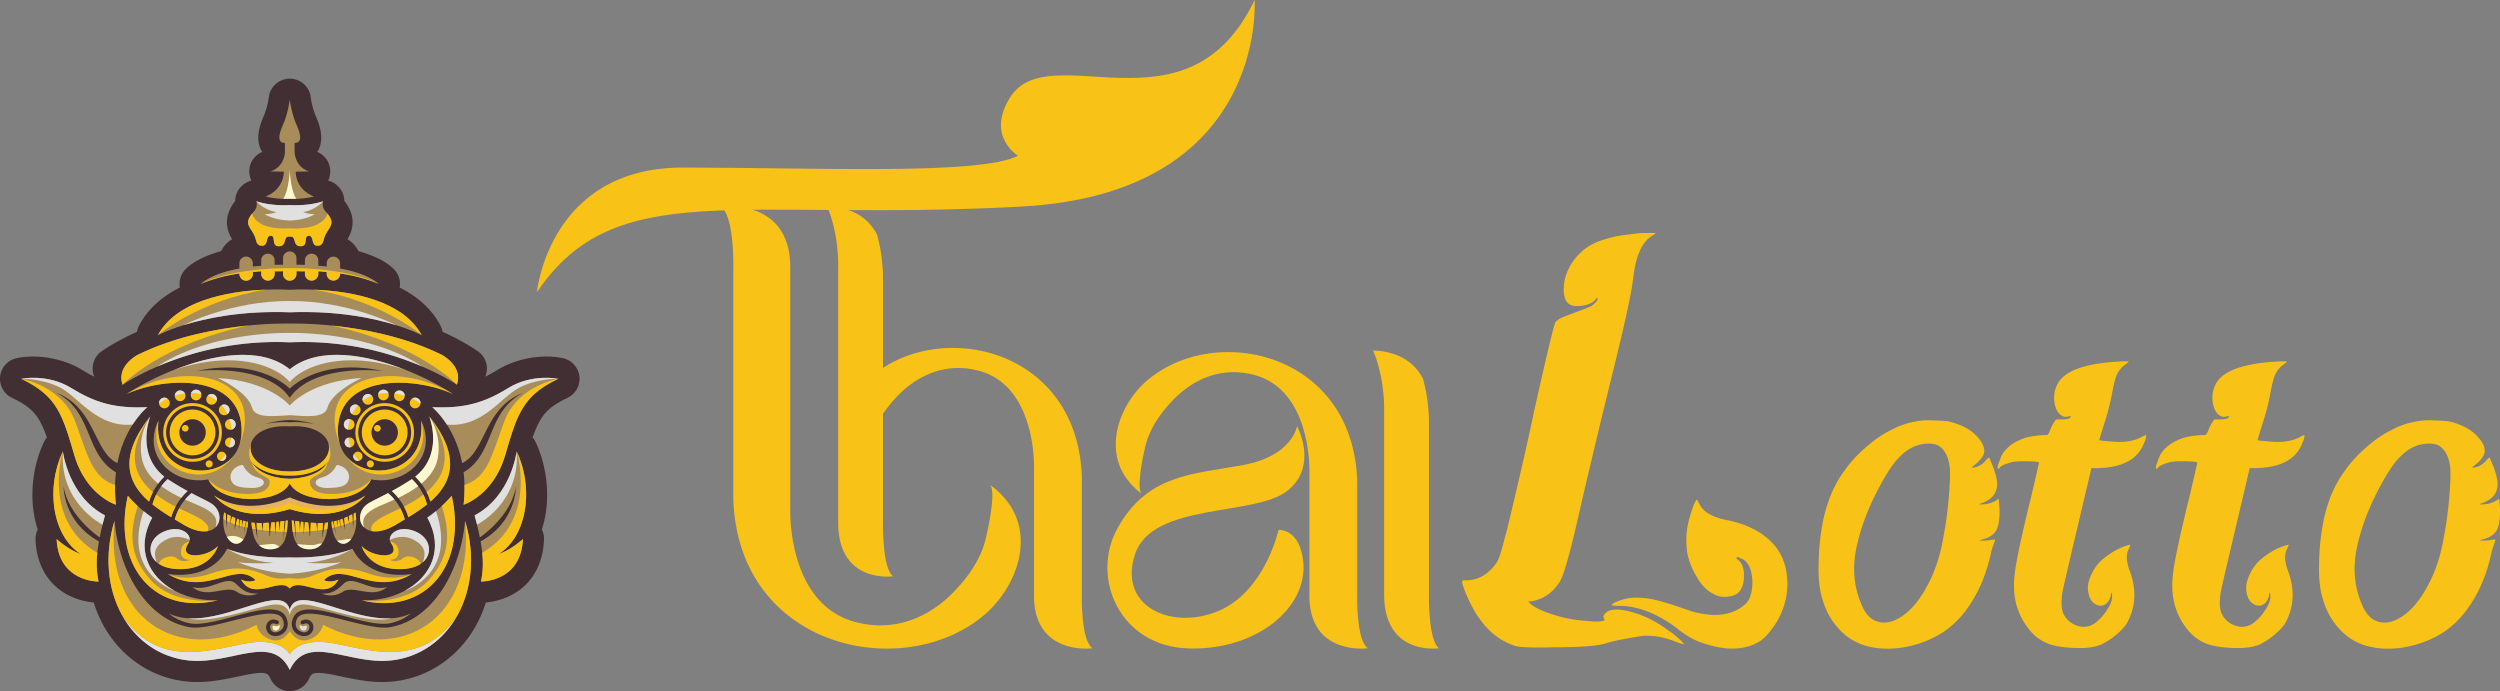 <svg id="Layer_1" data-name="Layer 1" xmlns="http://www.w3.org/2000/svg" viewBox="0 0 2011.108 555.938"><rect x="0" y="0" width="2011.108" height="555.938" fill="#808080" stroke="none"/><defs><style>.cls-1,.cls-5{fill:#f9c217;}.cls-2{fill:#412f33;}.cls-10,.cls-2,.cls-3,.cls-4,.cls-5,.cls-6,.cls-7,.cls-8,.cls-9{fill-rule:evenodd;}.cls-3{fill:#a88d5b;}.cls-4{fill:#a78d5b;}.cls-6{fill:#e3b264;}.cls-7{fill:#e3e3e3;}.cls-8{fill:#dfe0df;}.cls-9{fill:#fff8d1;}.cls-10{fill:#f9c218;}</style></defs><path class="cls-1" d="M1009.257,0s10.842,155.266-187.159,166.137C593.701,178.675,495.363,141.059,431.92,235.099c0,0,9.516-100.309,117.371-100.309s237.914,6.269,269.635-9.404c0,0-26.023-15.906-6.345-47.02C844.304,28.212,955.329,112.848,1009.257,0Z"/><path class="cls-1" d="M579.67,166.099s56.049-7.341,56.049,48.894V409.882s-2.597,75.762,52.231,90.445c31.416,8.411,59.612-3.241,80.574-25.519,9.906-10.527,18.439-22.456,22.937-36.086,2.171-6.58,10.845-44.678,4.616-48.955A62.471,62.471,0,0,1,807.53,400.044c26.42,29.66,10.538,71.946-15.272,94.264-64.601,55.499-198.539,28.043-202.356-93.089V216.315S591.123,173.441,579.67,166.099Z"/><path class="cls-1" d="M1091.83,478.13V387.348c-3.208-104.604-115.737-128.315-170.013-80.388-21.684,19.273-35.029,55.79-12.831,81.402a53.04,53.04,0,0,0,9.623,8.876c-5.233-3.693,2.055-36.593,3.878-42.276,3.779-11.77,10.949-22.071,19.271-31.163,17.612-19.238,41.3-29.299,67.695-22.037,46.064,12.68,43.883,78.105,43.883,78.105v99.406c0,48.562,47.089,42.222,47.089,42.222C1090.803,515.155,1091.83,478.13,1091.83,478.13Z"/><path class="cls-1" d="M1035.751,394.759c25.161-20.039,7.622-52.033,7.622-52.033s-3.22,23.976-43.547,31.414-77.2,7.32-101.179,51.419c-21.272,39.119,1.875,94.419,57.564,96.076,55.009,1.637,95.95-33.063,92.182-69.765-2.774-27.022-19.865-25.59-19.865-25.59s-10.878,49.626-48.612,65.322-80.834-3.889-66.804-45.834S1009.508,415.661,1035.751,394.759Z"/><path class="cls-1" d="M870.309,478.13V383.991c-3.022-98.523-103.015-125.274-159.981-88.008v-74.145a137.62,137.62,0,0,0-4.726-32.894v-.119c-5.715-11.044-17.148-21.97-40.231-22.801,9.673,22.563,8.903,48.095,8.903,48.095V420.223c0,49.877,44.188,43.346,44.188,43.346-9.013-6.531-8.134-44.532-8.134-44.532V332.902a110.189,110.189,0,0,1,9.91-12.459c17.612-19.238,41.3-29.3,67.696-22.037,46.063,12.68,43.883,78.104,43.883,78.104V479.273c0,48.562,47.09,42.222,47.09,42.222C869.282,515.155,870.309,478.13,870.309,478.13Z"/><path class="cls-1" d="M1149.507,476.952V337.768a137.59,137.59,0,0,0-4.726-32.894v-.12c-5.716-11.043-17.148-21.969-40.23-22.8,9.672,22.562,8.903,48.094,8.903,48.094V478.14c0,49.877,44.189,43.345,44.189,43.345C1148.628,514.954,1149.507,476.952,1149.507,476.952Z"/><path class="cls-1" d="M1310.8,188.652a68.239,68.239,0,0,1,13.584-1.212h7.677l-2.362,1.818q-12.998,7.271-15.945,35.145-2.367,18.789-16.536,75.743-15.946,64.845-27.758,116.34-10.049,44.238-14.765,51.505-8.278,13.336-23.033,15.755h-2.362l1.772,1.817q5.316,4.857,19.194,9.09a107.729,107.729,0,0,0,26.281,4.848q11.807,1.22,14.174-.606a4.911,4.911,0,0,0-.591-1.817q-1.19-2.416,3.544-5.454,6.492-3.025,20.671,1.212a87.327,87.327,0,0,1,27.167,13.937,53.513,53.513,0,0,1,6.201,4.545q3.239,2.726,5.314,4.848c1.375,1.42,1.864,2.121,1.477,2.121a45.723,45.723,0,0,1-5.905-1.818q-14.77-6.05-27.758-4.848-20.084,3.039-29.529,6.059-10.049,3.04-41.932,3.03-26.577.61-30.711-1.212-23.032-7.271-36.616-35.751-5.911-12.725-5.905-16.36c0-.398,1.181-.607,3.543-.607q11.807,0,20.671-9.694a25.069,25.069,0,0,0,5.905-9.393q1.772-5.14,6.497-23.328,15.35-64.22,21.261-93.315,15.352-68.467,17.127-71.501,1.176-2.414,7.087-4.848,19.49-7.271,21.852-8.483,5.314-3.636,5.314-6.665l-1.181.606q-4.734,6.064-15.946,6.06a11.367,11.367,0,0,1-5.315-1.212q-4.733-2.415-5.019-11.513a36.329,36.329,0,0,1,4.43-18.178,44.325,44.325,0,0,1,25.395-21.814A93.328,93.328,0,0,1,1310.8,188.652Zm51.972,216.927c1.182-2.424,1.864-3.636,2.067-3.636.193,0,.886,1.013,2.067,3.029q4.125,9.7,21.852,13.331,18.895,3.636,31.302,13.33,18.894,14.543,17.718,41.204a60.239,60.239,0,0,1-12.993,33.933q-5.316,7.271-11.222,10.302-17.136,9.088-42.522.605-10.63-3.025-21.852-12.119-22.45-16.956-44.294-18.178c-5.518,0-8.268-.199-8.268-.607q0-1.818,9.154-4.544,9.149-2.728,22.737-.303,9.439,1.818,31.892,9.694a78.511,78.511,0,0,0,16.536,3.03q15.352.611,25.395-7.271,5.316-3.636,6.792-12.119a38.324,38.324,0,0,0-.886-16.966q-2.367-6.661-6.497-8.483c-3.155-1.609-4.725-2.017-4.725-1.212-.397.407,0,1.013,1.182,1.817a10.781,10.781,0,0,1,3.248,4.242,19.884,19.884,0,0,1,1.476,8.483q0,9.088-4.725,13.937-4.14,3.038-11.222,3.029a17.161,17.161,0,0,1-8.858-2.424q-7.087-3.636-12.698-12.725a63.516,63.516,0,0,1-7.973-19.39,67.622,67.622,0,0,1,0-21.814A105.683,105.683,0,0,1,1362.772,405.579Z"/><path class="cls-1" d="M1541.844,338.904a53.97,53.97,0,0,1,12.734-.753q8.322.259,12.733.753,14.694,3.522,22.529,11.558,5.878,6.03,6.367,11.558.482,5.536-7.836,12.061l-2.449,2.01h1.959a15.412,15.412,0,0,0,9.796-6.03q2.445-2.508,2.693-1.759.242.754,3.184,7.789,4.408,12.06,2.449,17.588-1.963,7.537-11.755,11.055l-2.449,1.005h2.939a21.917,21.917,0,0,0,10.774-3.015l2.449-1.508.489,7.035q.482,12.567-2.448,18.09-2.938,5.536-11.265,7.538l-2.939,1.005h3.429a38.977,38.977,0,0,0,6.122-.503c2.12-.329,3.26-.416,3.429-.251q.24.259-.98,3.518a63.311,63.311,0,0,0-2.204,7.286q-5.395,25.134-18.121,43.216a76.997,76.997,0,0,1-19.102,19.598,83.046,83.046,0,0,1-28.406,12.06q-20.089,4.523-37.223-1.005a46.039,46.039,0,0,1-19.591-13.065,56.815,56.815,0,0,1-12.734-22.613q-3.926-11.553-3.429-29.145a187.322,187.322,0,0,1,3.918-36.683q4.891-22.106,16.163-37.688a100.411,100.411,0,0,1,17.142-19.095q10.768-9.54,20.081-14.07A66.278,66.278,0,0,1,1541.844,338.904ZM1558.497,358a22.241,22.241,0,0,0-9.796-1.005q-11.754,1.013-21.55,11.557-7.346,7.538-17.632,27.638-11.754,23.12-16.162,44.724-5.395,25.627,5.388,48.24,4.408,8.55,10.774,10.553,6.36,2.519,14.203-.503,15.176-6.524,26.448-27.638,9.297-16.582,13.224-39.697a301.658,301.658,0,0,0,4.408-33.166q1.469-18.089.489-24.12Q1566.329,362.028,1558.497,358Z"/><path class="cls-1" d="M1699.549,291.166q13.707-1.001,12.734,0-.494.506-3.918,3.015a21.59,21.59,0,0,0-5.633,7.538q-1.721,4.028-3.673,14.572a174.276,174.276,0,0,1-5.878,23.115q-4.408,14.074-4.407,14.573,0,.507,7.836,1.005,16.163,2.014,26.447-3.518a15.224,15.224,0,0,1,3.429-1.507v1.005l-.489,2.513-1.47,3.518a27.27,27.27,0,0,1-6.856,10.05q-9.804,9.046-30.366,9.547h-4.897l-.49,2.011q-1.469,6.536-11.999,51.004-10.538,44.471-11.02,47.989a58.456,58.456,0,0,0-.49,8.04,20.689,20.689,0,0,0,1.47,8.04,18.627,18.627,0,0,0,11.509,9.799,15.368,15.368,0,0,0,13.959-2.262,39.042,39.042,0,0,0,9.306-10.05q4.408-6.524,4.408-11.055a7.28,7.28,0,0,0-.49-3.016c0-.329-.168-.329-.489,0v1.508q-.987,5.029-4.163,7.286a7.143,7.143,0,0,1-7.102.754,11.308,11.308,0,0,1-6.123-7.035,20.772,20.772,0,0,1-.734-10.553,37.955,37.955,0,0,1,10.285-18.09,66.922,66.922,0,0,1,15.183-10.05q7.348-3.016,8.326-2.513a16.053,16.053,0,0,1-1.469,3.518q-2.938,6.029.489,16.08a57.709,57.709,0,0,1,3.919,15.577,45.79,45.79,0,0,1-5.388,27.136q-2.457,4.522-8.816,9.799a56.279,56.279,0,0,1-11.754,7.789q-6.864,3.015-17.143,3.015-16.655,0-25.958-3.518a36.333,36.333,0,0,1-16.162-12.562,53.813,53.813,0,0,1-10.774-25.628q-1.469-10.553.98-24.622,2.938-17.584,12.733-57.286,5.877-25.121,5.878-25.628-1.469-1-12.245-1.005a57.405,57.405,0,0,0-8.816.503q-9.803,2.52-10.775,5.024a1.399,1.399,0,0,1-.98.503c-.658-.33-.734-1.256-.244-2.764s1.224-3.518,2.204-6.03a17.124,17.124,0,0,1,3.428-5.779q5.877-7.031,17.142-10.552a75.314,75.314,0,0,1,16.651-2.01q.977,0,2.694-4.271a30.298,30.298,0,0,1,3.184-6.282l1.469-2.01h4.408c3.26,0,5.388-.33,6.367-1.005,1.301-1.005,1.63-1.508.98-1.508h-1.47q-4.408,1.507-7.836-2.261-3.432-3.769-3.918-10.804a22.844,22.844,0,0,1,2.448-12.562Q1662.328,294.181,1699.549,291.166Z"/><path class="cls-1" d="M1826.886,291.166q13.707-1.001,12.734,0-.494.506-3.918,3.015a21.59,21.59,0,0,0-5.633,7.538q-1.721,4.028-3.673,14.572a174.276,174.276,0,0,1-5.878,23.115q-4.408,14.074-4.407,14.573,0,.507,7.836,1.005,16.163,2.014,26.447-3.518a15.224,15.224,0,0,1,3.429-1.507v1.005l-.489,2.513-1.47,3.518a27.27,27.27,0,0,1-6.856,10.05q-9.804,9.046-30.366,9.547h-4.897l-.49,2.011q-1.469,6.536-11.999,51.004-10.538,44.471-11.02,47.989a58.456,58.456,0,0,0-.49,8.04,20.689,20.689,0,0,0,1.47,8.04,18.627,18.627,0,0,0,11.509,9.799,15.368,15.368,0,0,0,13.959-2.262,39.043,39.043,0,0,0,9.306-10.05q4.408-6.524,4.408-11.055a7.28,7.28,0,0,0-.49-3.016c0-.329-.168-.329-.489,0v1.508q-.987,5.029-4.163,7.286a7.143,7.143,0,0,1-7.102.754,11.308,11.308,0,0,1-6.123-7.035,20.772,20.772,0,0,1-.734-10.553,37.954,37.954,0,0,1,10.285-18.09,66.92,66.92,0,0,1,15.183-10.05q7.348-3.016,8.326-2.513a16.053,16.053,0,0,1-1.469,3.518q-2.938,6.029.489,16.08a57.712,57.712,0,0,1,3.919,15.577,45.79,45.79,0,0,1-5.388,27.136q-2.457,4.522-8.816,9.799a56.276,56.276,0,0,1-11.754,7.789q-6.864,3.015-17.143,3.015-16.655,0-25.958-3.518a36.334,36.334,0,0,1-16.162-12.562,53.813,53.813,0,0,1-10.774-25.628q-1.469-10.553.98-24.622,2.938-17.584,12.733-57.286,5.877-25.121,5.878-25.628-1.469-1-12.245-1.005a57.403,57.403,0,0,0-8.815.503q-9.803,2.52-10.775,5.024a1.399,1.399,0,0,1-.98.503c-.658-.33-.734-1.256-.244-2.764s1.224-3.518,2.204-6.03a17.124,17.124,0,0,1,3.428-5.779q5.877-7.031,17.142-10.552a75.314,75.314,0,0,1,16.651-2.01q.977,0,2.694-4.271a30.299,30.299,0,0,1,3.183-6.282l1.469-2.01h4.408c3.26,0,5.388-.33,6.367-1.005,1.301-1.005,1.63-1.508.98-1.508h-1.47q-4.408,1.507-7.836-2.261-3.432-3.769-3.918-10.804a22.844,22.844,0,0,1,2.448-12.562Q1789.665,294.181,1826.886,291.166Z"/><path class="cls-1" d="M1944.431,338.904a53.97,53.97,0,0,1,12.734-.753q8.322.259,12.733.753,14.694,3.522,22.529,11.558,5.878,6.03,6.367,11.558.482,5.536-7.836,12.061l-2.449,2.01h1.959a15.412,15.412,0,0,0,9.796-6.03q2.445-2.508,2.693-1.759.242.754,3.184,7.789,4.408,12.06,2.449,17.588-1.963,7.537-11.755,11.055l-2.449,1.005h2.94a21.917,21.917,0,0,0,10.774-3.015l2.449-1.508.489,7.035q.482,12.567-2.448,18.09-2.938,5.536-11.265,7.538l-2.94,1.005h3.429a38.977,38.977,0,0,0,6.122-.503c2.12-.329,3.26-.416,3.429-.251q.24.259-.98,3.518a63.331,63.331,0,0,0-2.204,7.286q-5.395,25.134-18.121,43.216a76.993,76.993,0,0,1-19.102,19.598,83.046,83.046,0,0,1-28.406,12.06q-20.089,4.523-37.223-1.005a46.039,46.039,0,0,1-19.591-13.065,56.815,56.815,0,0,1-12.734-22.613q-3.926-11.553-3.429-29.145a187.322,187.322,0,0,1,3.918-36.683q4.891-22.106,16.163-37.688A100.411,100.411,0,0,1,1902.8,360.512q10.768-9.54,20.081-14.07A66.278,66.278,0,0,1,1944.431,338.904ZM1961.083,358a22.241,22.241,0,0,0-9.796-1.005q-11.754,1.013-21.55,11.557-7.346,7.538-17.632,27.638-11.754,23.12-16.162,44.724-5.395,25.627,5.388,48.24,4.408,8.55,10.774,10.553,6.36,2.519,14.203-.503,15.176-6.524,26.448-27.638,9.297-16.582,13.224-39.697a301.657,301.657,0,0,0,4.408-33.166q1.469-18.089.489-24.12Q1968.916,362.028,1961.083,358Z"/><path class="cls-2" d="M390.802,484.657c-5.858,18.86-16.973,35.855-33.979,48.112a84.181,84.181,0,0,1-41.096,15.491c-14.919,1.49-28.559-1.404-43.009-4.451-4.47-.94-16.465-3.668-20.802-1.902-1.365.556-2.404,2.202-3.108,3.577a17.009,17.009,0,0,1-31.412,0c-.706-1.376-1.744-3.022-3.109-3.577-4.339-1.766-16.332.962-20.802,1.902-14.45,3.047-28.09,5.941-43.009,4.451a84.181,84.181,0,0,1-41.099-15.491c-17.003-12.257-28.12-29.251-33.976-48.112a56.911,56.911,0,0,1-20.239-5.76c-17.37-8.875-25.767-25.485-26.574-44.576a17.064,17.064,0,0,1,1.732-8.347c-7.398-22.57-4.749-49.512,4.884-70.087a17.468,17.468,0,0,1,2.526-3.93c-2.283-6.572-5.032-12.933-8.476-17.534-4.95-6.613-12.194-10.875-19.54-14.356a16.983,16.983,0,0,1,3.8-31.97c17.029-3.56,37.942.498,52.6,9.516,3.38,2.081,6.587,3.873,9.712,5.406a16.94,16.94,0,0,1,6.239-20.664,190.493,190.493,0,0,1,28.118-15.416,17.296,17.296,0,0,1,1.825-5.325c7.238-13.539,18.87-23.34,32.675-30.309a16.851,16.851,0,0,1,4.662-14.804c6.697-6.804,18.011-11.545,28.523-14.5a22.536,22.536,0,0,1,8.855-9.543,27.818,27.818,0,0,1-3.461-7.989c-2.141-8.699.82-16.294,5.957-22.854a16.628,16.628,0,0,1,5.152-11.88,16.953,16.953,0,0,1,7.854-4.419,17.312,17.312,0,0,1-1.503-4.938,16.87,16.87,0,0,1,10.224-18.134c-5.608-8.856-2.845-19.698,1.238-28.886a61.522,61.522,0,0,0,4.055-15.147,16.986,16.986,0,0,1,28.056-10.728,17.077,17.077,0,0,1,2.939,3.35,16.885,16.885,0,0,1,2.726,7.377,61.526,61.526,0,0,0,4.057,15.147c4.083,9.187,6.846,20.03,1.238,28.886a16.865,16.865,0,0,1,10.222,18.134,17.176,17.176,0,0,1-1.502,4.938,16.941,16.941,0,0,1,7.854,4.419,16.625,16.625,0,0,1,5.15,11.874c5.14,6.561,8.103,14.159,5.96,22.86a27.75,27.75,0,0,1-3.458,7.989,22.536,22.536,0,0,1,8.855,9.543c10.51,2.955,21.825,7.696,28.521,14.5a16.846,16.846,0,0,1,4.664,14.804c13.803,6.969,25.436,16.77,32.675,30.309a17.296,17.296,0,0,1,1.825,5.325,190.598,190.598,0,0,1,28.116,15.416,16.938,16.938,0,0,1,6.241,20.664c3.123-1.534,6.332-3.325,9.712-5.406,14.658-9.018,35.572-13.077,52.6-9.516a16.983,16.983,0,0,1,3.8,31.97c-7.348,3.481-14.59,7.743-19.54,14.356-3.446,4.601-6.193,10.962-8.478,17.534a17.422,17.422,0,0,1,2.527,3.93c9.634,20.575,12.284,47.517,4.886,70.087a17.063,17.063,0,0,1,1.73,8.347c-.805,19.091-9.202,35.701-26.574,44.576a56.906,56.906,0,0,1-20.237,5.76"/><path class="cls-3" d="M118.53,327.528s-18.095,14.396-24.094,45.028C75.323,363.479,76.755,327.88,45.36,316.01c29.829,15.48,22.512,49.081,47.918,63.908l.004.004a114.311,114.311,0,0,0-.013,26.09s-24.037-7.358-33.603-40.222C50.102,332.924,45.44,318.21,16.99,304.719c0,0,21.093-4.413,40.225,7.359,19.13,11.771,35.072,16.678,61.315,15.451m229.142,0s18.094,14.396,24.093,45.028c19.116-9.077,17.682-44.676,49.078-56.546-29.828,15.48-22.51,49.081-47.916,63.908l-.004.004a114.482,114.482,0,0,1,.013,26.09s24.037-7.358,33.601-40.222c9.566-32.867,14.226-47.581,42.676-61.072,0,0-21.093-4.413-40.223,7.359S373.915,328.756,347.673,327.528Z"/><path class="cls-3" d="M233.101,80.267s-1.471,11.161-5.396,19.99-4.413,14.714,1.471,14.714l.063,6.747s.183,12.384-11.714,16.186l10.794.185s.612,13.98-14.717,19.99a68.734,68.734,0,0,0,19.499,1.841,68.741,68.741,0,0,0,19.5-1.841c-15.331-6.01-14.717-19.99-14.717-19.99l10.792-.185c-11.895-3.802-11.711-16.186-11.711-16.186l.06-6.747c5.887,0,5.396-5.885,1.474-14.714-3.925-8.829-5.398-19.99-5.398-19.99"/><path class="cls-3" d="M233.101,164.948s-14.717,1.103-26.857-3.066a8.655,8.655,0,0,1-1.84,8.093c-10.055,10.8-1.782,12.665,1.018,21.491,1.042,3.279,1.119,6.176,5.352,6.205,5.6.039,2.445-8.01,7.056-8.004,4.415.004.127,8.339,6.328,8.424,7.282.102,3.036-8.522,8.942-7.757,5.905-.764,1.661,7.859,8.944,7.757,6.201-.085,1.913-8.42,6.328-8.424,4.612-.006,1.455,8.043,7.055,8.004,4.232-.029,4.311-2.926,5.351-6.205,2.802-8.825,11.073-10.69,1.018-21.491a8.65,8.65,0,0,1-1.837-8.093c-12.142,4.168-26.858,3.066-26.858,3.066"/><path class="cls-3" d="M161.447,228.415s8.203-8.359,31.15-12.373v-4.253a5.396,5.396,0,0,1,10.792,0v2.611c2.741-.264,3.679-.427,6.742-.564V209.407a5.396,5.396,0,0,1,10.791,0v3.631c1.571.015,5.141-.105,6.782-.056v-5.355a5.396,5.396,0,0,1,10.792,0v5.355c1.643-.05,5.213.071,6.782.056v-3.631a5.396,5.396,0,0,1,10.791,0v4.428c3.066.137,4.002.3,6.745.564v-2.611a5.396,5.396,0,0,1,10.791,0v4.253c22.945,4.014,31.148,12.373,31.148,12.373a124.826,124.826,0,0,0-31.148-8.397v.364a5.396,5.396,0,0,1-10.791,0v-1.546c-3.059-.236-4.015-.498-6.745-.575V220.26a5.396,5.396,0,1,1-10.791,0v-1.973c-1.821.059-5.4-.166-6.782-.078v2.175a5.396,5.396,0,0,1-10.792,0v-2.175c-1.381-.087-4.959.137-6.782.078V220.26a5.396,5.396,0,1,1-10.791,0v-1.998c-2.728.077-3.684.339-6.742.575v1.546a5.396,5.396,0,0,1-10.792,0v-.364a124.869,124.869,0,0,0-31.15,8.397"/><path class="cls-4" d="M233.101,233.078c-33.687-1.546-88.608,3.795-106.116,36.543,0,0,38.953-20.969,106.116-18.393,67.163-2.576,106.118,18.393,106.118,18.393-17.511-32.748-72.429-38.089-106.118-36.543"/><path class="cls-4" d="M98.501,309.201l.152.277s54.709-37.844,134.449-34.092c79.74-3.752,134.45,34.092,134.45,34.092,5.032-14.323-10.473-23.15-12.08-24.02-55.82-27.408-122.37-25.155-122.37-25.155s-66.97-2.266-122.895,25.414c-3.009,1.742-16.138,10.232-11.705,23.484"/><path class="cls-3" d="M233.101,382.534c-21.107.491-30.519-10.546-30.519-10.546,8.093,13.368,30.519,13.122,30.519,13.122s22.428.246,30.521-13.122c0,0-9.412,11.037-30.521,10.546m0-39.578c-42.065-2.439-42.247,36.3,0,36.3S275.165,340.518,233.101,342.957Zm0-5.059a72.704,72.704,0,0,0-19.85,3.311,71.332,71.332,0,0,1,19.85-1.471,71.344,71.344,0,0,1,19.852,1.471A72.708,72.708,0,0,0,233.101,337.898Zm0-25.263S209.326,287.372,158.31,298.41c0,0,55.403-6.557,74.791,21.615,19.39-28.172,74.793-21.615,74.793-21.615C256.878,287.372,233.101,312.635,233.101,312.635Zm-131.265,4.324c31.674-20.616,97.886-47.146,131.265-19.865,33.38-27.281,99.59-.751,131.267,19.865-30.058-13.942-92.742-17.151-92.542,29.955.185,44.281,72.771,42.666,66.911-8.617,13.917,28.834-12.588,52.621-40.102,47.336-9.864,21.322-57.474,19.848-65.533,3.19-8.057,16.658-55.668,18.132-65.534-3.19-27.512,5.286-54.018-18.502-40.102-47.336-5.861,51.283,66.727,52.898,66.913,8.617C194.576,299.808,131.892,303.017,101.836,316.959Z"/><path class="cls-5" d="M132.246,319.9a4.293,4.293,0,1,1-4.293,4.293,4.292,4.292,0,0,1,4.293-4.293"/><path class="cls-5" d="M146.704,314.535a4.292,4.292,0,1,1-5.685,2.129,4.291,4.291,0,0,1,5.685-2.129"/><path class="cls-5" d="M160.977,314.962a4.292,4.292,0,1,1-6.056-.416,4.29,4.29,0,0,1,6.056.416"/><path class="cls-5" d="M174.347,320.037a4.292,4.292,0,1,1-5.339-2.886,4.292,4.292,0,0,1,5.339,2.886"/><path class="cls-5" d="M184.627,330.303a4.293,4.293,0,1,1-3.666-4.838,4.29,4.29,0,0,1,3.666,4.838"/><path class="cls-5" d="M188.91,343.722a4.292,4.292,0,1,1-1.334-5.92,4.292,4.292,0,0,1,1.334,5.92"/><path class="cls-5" d="M187.172,359.215a3.954,3.954,0,1,1,1.141-5.473,3.954,3.954,0,0,1-1.141,5.473"/><path class="cls-5" d="M180.32,370.163a3.708,3.708,0,1,1,1.07-5.134,3.709,3.709,0,0,1-1.07,5.134"/><path class="cls-5" d="M169.823,375.573a2.845,2.845,0,1,1,.822-3.939,2.844,2.844,0,0,1-.822,3.939"/><path class="cls-3" d="M154.045,396.683c6.382,3.361,11.426,5.71,15.137,7.851,15.241,8.798,6.353,34.566-22.508,16.947-1.912-1.17-3.964-2.384-6.089-3.658a42.119,42.119,0,0,1,13.459-21.14m-19.157-11.271c.25.171.495.339.749.506,5.692,3.694,10.788,6.649,15.299,9.102a46.837,46.837,0,0,0-13.214,21.072,143.361,143.361,0,0,1-15.06-10.282A42.409,42.409,0,0,1,134.888,385.412Zm177.268,11.271c-6.382,3.361-11.426,5.71-15.137,7.851-15.239,8.798-6.351,34.566,22.507,16.947,1.915-1.17,3.966-2.384,6.091-3.658A42.105,42.105,0,0,0,312.157,396.683Zm19.158-11.271c-.248.171-.493.339-.75.506-5.689,3.694-10.788,6.649-15.297,9.102a46.855,46.855,0,0,1,13.214,21.072A143.567,143.567,0,0,0,343.539,405.81,42.382,42.382,0,0,0,331.314,385.412Zm13.967-50.511s12.105,30.047-11.277,48.548a46.864,46.864,0,0,1,12.25,20.092C362.543,389.298,372.071,368.631,345.281,334.901Zm-224.359,0S108.818,364.949,132.2,383.45a46.864,46.864,0,0,0-12.25,20.092C103.662,389.298,94.133,368.631,120.923,334.901Z"/><path class="cls-6" d="M233.101,400.085s-34.072,16.433-60.928-1.594c12.488,14.867,35.618,18.818,60.928,11.037,25.312,7.781,48.441,3.829,60.93-11.037-26.857,18.028-60.93,1.594-60.93,1.594"/><path class="cls-4" d="M233.101,448.403s-29.05,1.473-50.511-6.865c0,0-10.057,25.26-47.583,20.233,31.858,19.03,53.972-11.349,70.638,4.905,0,0-4.905,2.76-11.772-.489,10.215,18.385,30.925-2.57,39.228,7.236,8.305-9.806,29.015,11.15,39.23-7.236-6.867,3.248-11.772.489-11.772.489,16.665-16.254,38.781,14.126,70.636-4.905-37.526,5.027-47.581-20.233-47.581-20.233-21.461,8.338-50.513,6.865-50.513,6.865"/><path class="cls-4" d="M154.812,472.198s4.355,1.84,12.816-.307,16.679-7.359,21.89-2.514c5.213,4.844,9.013,8.523,17.842,8.034A17.575,17.575,0,0,1,190.375,476c-8.828-5.702-24.158,6.316-35.563-3.802"/><path class="cls-4" d="M233.101,490.623c-6.066-25.342-61.453,20.146-97.454,2.816A37.942,37.942,0,0,0,152.96,501.45c21.727,3.84,68.983-23.03,77.276-4.707,5.966,13.181-11.274,19.933-15.536,10.717-2.246-4.857,1.873-11.362,8.742-8.269a1.567,1.567,0,0,1-1.288,2.856c-7.365-3.314-6.199,9.982,2.412,5.831,3.428-1.653,4.825-5.404,2.815-9.847-6.28-13.876-55.372,9.969-74.962,6.507-33.913-5.993-56.471-43.94-60.34-85.534C75.288,474.735,104.24,526.572,152.165,531.36c34.04,3.4,66.836-22.218,80.937,7.581,14.103-29.799,46.896-4.181,80.936-7.581,47.927-4.788,76.879-56.624,60.088-112.355-3.869,41.594-26.426,79.541-60.34,85.534-19.59,3.462-68.682-20.383-74.962-6.507-2.01,4.443-.612,8.194,2.815,9.847,8.611,4.151,9.776-9.146,2.41-5.831a1.566,1.566,0,0,1-1.286-2.856c6.869-3.093,10.985,3.412,8.74,8.269-4.259,9.217-21.502,2.465-15.536-10.717,8.292-18.323,55.551,8.547,77.278,4.707a37.953,37.953,0,0,0,17.312-8.011c-36.001,17.329-91.388-28.158-97.455-2.816"/><path class="cls-4" d="M290.889,439.249s5.521,19.989,33.235,18.518c25.032-1.329,26.869-23.302,9.932-30.29-14.527-5.995-23.394,3.76-19.622,9.198,9.654,13.909-14.91,12.101-23.546,2.575m-115.576,0s-5.519,19.989-33.233,18.518c-25.032-1.329-26.869-23.302-9.934-30.29,14.529-5.995,23.396,3.76,19.621,9.198C142.114,450.584,166.679,448.776,175.313,439.249Z"/><path class="cls-4" d="M122.457,416.439c-19.948,36.242,11.599,67.631,52.731,66.468-51.774,12.49-84.805-28.631-72.352-84.127a103.088,103.088,0,0,0,19.622,17.659"/><path class="cls-7" d="M233.101,526.351s-6.674-14.471-36.598-8.584c-29.922,5.888-70.68,19.091-98.496-23.196,11.154,20.368,30.305,34.407,54.157,36.789,34.04,3.4,66.836-22.218,80.937,7.581,14.103-29.799,46.896-4.181,80.936-7.581,23.852-2.382,43.005-16.421,54.157-36.789-27.817,42.286-68.574,29.083-98.496,23.196s-36.598,8.584-36.598,8.584"/><path class="cls-8" d="M151.524,497.38c18.177,5.245,55.651-9.78,68.405-11.008,12.755-1.226,13.173,8.709,13.173,8.709s.42-9.935,13.175-8.709c12.754,1.228,50.228,16.253,68.403,11.008-34.508,2.156-76.35-28.592-81.577-6.757-5.228-21.835-47.069,8.913-81.578,6.757"/><path class="cls-8" d="M126.429,294.893a242.465,242.465,0,0,1,106.672-19.507,242.467,242.467,0,0,1,106.674,19.507c-44.156-28.954-106.674-27.049-106.674-27.049s-62.516-1.906-106.672,27.049"/><path class="cls-8" d="M153.95,404.087c11.526,4.905,23.244,9.418,19.349,20.16,5.324-5.111,4.178-14.925-4.116-19.713-3.711-2.141-8.755-4.491-15.137-7.851a39.882,39.882,0,0,0-5.173,5.198c1.856.835,3.573,1.565,5.077,2.206"/><path class="cls-8" d="M145.852,400.493a47.119,47.119,0,0,1,5.084-5.473c-4.511-2.453-9.607-5.408-15.299-9.102-.254-.167-.499-.335-.749-.506a40.956,40.956,0,0,0-5.109,5.652,93.599,93.599,0,0,0,16.073,9.429"/><path class="cls-8" d="M127.262,389.071a46.945,46.945,0,0,1,4.938-5.623c-23.381-18.5-11.277-48.547-11.277-48.547a45.892,45.892,0,0,0-6.707,34.357c1.722,8.101,6.828,14.612,13.046,19.813"/><path class="cls-9" d="M227.893,159.955c1.646.049,3.389.044,5.208-.035,1.819.079,3.564.084,5.211.035-4.903-7.816-5.211-23.698-5.211-23.698s-.308,15.882-5.208,23.698"/><path class="cls-10" d="M172.173,398.491c12.488,14.867,35.618,18.818,60.928,11.037,25.312,7.781,48.441,3.829,60.93-11.037-25.957,20.764-60.93,6.316-60.93,6.316s-34.972,14.448-60.928-6.316"/><path class="cls-5" d="M167.568,385.633c9.866,21.322,57.476,19.848,65.534,3.19,8.059,16.658,55.67,18.132,65.533-3.19,0,0-7.466,9.876-26.105,11.47-18.641,1.595-23.13-4.274-23.301-9.443s12.111-4.609,14.394-15.672c-8.093,13.368-30.521,13.122-30.521,13.122s-22.426.246-30.519-13.122c2.282,11.062,14.563,10.504,14.394,15.672s-4.659,11.037-23.301,9.443-26.107-11.47-26.107-11.47"/><path class="cls-5" d="M193.873,466.187c10.215,18.385,30.925-2.57,39.228,7.236,8.305-9.806,29.015,11.15,39.23-7.236-6.867,3.248-11.772.489-11.772.489,16.665-16.254,38.781,14.126,70.636-4.905,0,0-13.599,6.89-34.815-.466-21.215-7.358-33.724-3.067-45.005,1.838-6.446,2.803-13.451,2.563-18.274,1.843-4.822.72-11.829.959-18.273-1.843-11.283-4.905-23.792-9.196-45.007-1.838-21.215,7.356-34.815.466-34.815.466,31.858,19.03,53.972-11.349,70.638,4.905,0,0-4.905,2.76-11.772-.489"/><path class="cls-5" d="M206.367,502.632C142.049,535.701,84.003,496.31,92.079,419.005c-8.434,27.993-5.327,55.006,5.929,75.566,27.816,42.286,68.574,29.083,98.496,23.196,29.924-5.887,36.598,8.584,36.598,8.584s6.675-14.471,36.598-8.584,70.679,19.091,98.496-23.196c11.258-20.56,14.365-47.573,5.931-75.566,8.076,77.305-49.972,116.696-114.288,83.627,0,0-1.594,9.81-13.366,12.386-5.772,1.263-10.277-2.722-13.37-7.113-3.093,4.391-7.596,8.376-13.368,7.113-11.772-2.576-13.366-12.386-13.366-12.386"/><path class="cls-10" d="M205.422,191.465c1.042,3.279,1.119,6.176,5.352,6.205,5.6.039,2.445-8.01,7.056-8.004,4.415.004.127,8.339,6.328,8.424,7.282.102,3.036-8.522,8.942-7.757,5.905-.764,1.661,7.859,8.944,7.757,6.201-.085,1.913-8.42,6.328-8.424,4.612-.006,1.455,8.043,7.055,8.004,4.232-.029,4.311-2.926,5.351-6.205,2.637-8.305,10.118-10.446,2.61-19.671,0,0-2.212,13.553-30.288,11.855-28.076,1.698-30.286-11.855-30.286-11.855-7.508,9.225-.027,11.366,2.607,19.671"/><path class="cls-10" d="M273.867,358.726c-22.647-55.943,42.618-70.509,90.501-41.767-30.058-13.942-92.742-17.151-92.542,29.955a34.091,34.091,0,0,0,2.041,11.812m-81.532,0c22.649-55.943-42.616-70.509-90.499-41.767,30.055-13.942,92.74-17.151,92.543,29.955A34.1,34.1,0,0,1,192.335,358.726Z"/><path class="cls-5" d="M309.462,326.619a21.257,21.257,0,1,1-15.031,6.226,21.194,21.194,0,0,1,15.031-6.226M292.779,331.193a23.591,23.591,0,1,0,16.683-6.911A23.516,23.516,0,0,0,292.779,331.193Z"/><path class="cls-5" d="M333.959,319.9a4.293,4.293,0,1,0,4.293,4.293,4.294,4.294,0,0,0-4.293-4.293"/><path class="cls-5" d="M319.498,314.535a4.293,4.293,0,1,0,5.686,2.129,4.29,4.29,0,0,0-5.686-2.129"/><path class="cls-5" d="M305.225,314.962a4.292,4.292,0,1,0,6.055-.416,4.291,4.291,0,0,0-6.055.416"/><path class="cls-5" d="M291.855,320.037a4.293,4.293,0,1,0,5.342-2.886,4.293,4.293,0,0,0-5.342,2.886"/><path class="cls-5" d="M281.577,330.303a4.291,4.291,0,1,0,3.665-4.838,4.29,4.29,0,0,0-3.665,4.838"/><path class="cls-5" d="M277.294,343.722a4.292,4.292,0,1,0,1.332-5.92,4.292,4.292,0,0,0-1.332,5.92"/><path class="cls-5" d="M279.032,359.215a3.954,3.954,0,1,0-1.142-5.473,3.954,3.954,0,0,0,1.142,5.473"/><path class="cls-5" d="M285.884,370.163a3.708,3.708,0,1,0-1.07-5.134,3.707,3.707,0,0,0,1.07,5.134"/><path class="cls-5" d="M296.381,375.573a2.845,2.845,0,1,0-.822-3.939,2.845,2.845,0,0,0,.822,3.939"/><path class="cls-4" d="M311.391,472.198s-4.353,1.84-12.817-.307c-8.461-2.146-16.677-7.359-21.888-2.514-5.213,4.844-9.013,8.523-17.844,8.034A17.577,17.577,0,0,0,275.827,476c8.829-5.702,24.16,6.316,35.564-3.802"/><path class="cls-4" d="M343.746,416.439c19.95,36.242-11.6,67.631-52.732,66.468,51.774,12.49,84.807-28.631,72.353-84.127a103.061,103.061,0,0,1-19.621,17.659"/><path class="cls-3" d="M50.585,363.09s4.17,35.809,33.849,51.506c0,0-2.441,8.48-4.258,17.7-.002,0-25.369-16.831-29.048-41.111,0,0-.664,28.357,28.447,44.33h0c-1.835,10.438-2.695,21.494-.291,32.303,0,0-32.253.614-33.726-34.213,0,0,8.954,8.461,19.5,12.14C42.363,431.441,36.39,393.405,50.585,363.09m365.033,0s-4.168,35.809-33.847,51.506c0,0,2.441,8.48,4.258,17.7.002,0,25.369-16.831,29.048-41.111,0,0,.664,28.357-28.447,44.33h-.002c1.837,10.438,2.695,21.494.293,32.303,0,0,32.253.614,33.724-34.213,0,0-8.952,8.461-19.498,12.14C423.841,431.441,429.814,393.405,415.618,363.09Z"/><path class="cls-5" d="M188.149,366.307c-17.495,22.707-65.49,14.065-60.683-28.01-11.725,38.036,38.703,60.026,60.683,28.01m89.906,0c17.496,22.707,65.492,14.065,60.683-28.01C350.463,376.333,300.033,398.323,278.054,366.307Z"/><path class="cls-8" d="M180.32,370.163a3.695,3.695,0,0,1-3.016.473,19.811,19.811,0,0,0,4.289-5.253,3.705,3.705,0,0,1-1.273,4.78m105.564,0a3.696,3.696,0,0,0,3.016.473,19.875,19.875,0,0,1-4.291-5.253A3.708,3.708,0,0,0,285.884,370.163ZM279.032,359.215a3.934,3.934,0,0,0,3.019.551,38.49,38.49,0,0,1-1.802-7.697,3.954,3.954,0,0,0-1.217,7.146Zm-1.738-15.493a4.275,4.275,0,0,0,2.685,1.894,32.456,32.456,0,0,1,1.608-8.428,4.292,4.292,0,0,0-4.293,6.534Zm4.283-13.42a4.275,4.275,0,0,0,1.644,2.824,30.987,30.987,0,0,1,4.709-7.152,4.292,4.292,0,0,0-6.353,4.329Zm10.277-10.266a4.287,4.287,0,0,0-.042,2.306,27.971,27.971,0,0,1,7.277-4.027,4.247,4.247,0,0,0-1.893-1.165A4.292,4.292,0,0,0,291.855,320.037Zm13.371-5.075a4.27,4.27,0,0,0-.962,1.918,36.183,36.183,0,0,1,3.9-.516c1.478-.117,2.909-.158,4.298-.142a4.239,4.239,0,0,0-1.18-1.677A4.289,4.289,0,0,0,305.225,314.962Zm14.273-.427a4.273,4.273,0,0,0-2.075,2.014,45.301,45.301,0,0,1,8.145,1.75,4.296,4.296,0,0,0-6.07-3.764Zm-132.325,44.68a3.938,3.938,0,0,1-3.022.551,38.497,38.497,0,0,0,1.802-7.697,3.954,3.954,0,0,1,1.219,7.146Zm1.738-15.493a4.278,4.278,0,0,1-2.685,1.894,32.374,32.374,0,0,0-1.611-8.428,4.292,4.292,0,0,1,4.295,6.534Zm-4.283-13.42a4.274,4.274,0,0,1-1.644,2.824,31.059,31.059,0,0,0-4.709-7.152,4.292,4.292,0,0,1,6.353,4.329Zm-10.28-10.266a4.257,4.257,0,0,1,.042,2.306,27.906,27.906,0,0,0-7.277-4.027,4.296,4.296,0,0,1,7.235,1.721Zm-13.37-5.075a4.254,4.254,0,0,1,.961,1.918,36.178,36.178,0,0,0-3.9-.516c-1.476-.117-2.907-.158-4.297-.142a4.293,4.293,0,0,1,7.235-1.26Zm-14.273-.427a4.277,4.277,0,0,1,2.077,2.014,45.222,45.222,0,0,0-8.145,1.75,4.292,4.292,0,0,1,6.068-3.764ZM132.246,319.9a4.278,4.278,0,0,1,2.42.747,43.11,43.11,0,0,0-6.692,3.962,3.917,3.917,0,0,1-.02-.416A4.292,4.292,0,0,1,132.246,319.9Zm201.713,0a4.273,4.273,0,0,0-2.42.747,43.221,43.221,0,0,1,6.692,3.962c.012-.137.02-.275.02-.416A4.294,4.294,0,0,0,333.959,319.9Z"/><path class="cls-8" d="M274.726,452.282a127.463,127.463,0,0,1-41.625,9.227,127.461,127.461,0,0,1-41.623-9.227c12.386,1.594,28.819.489,28.819.489A89.294,89.294,0,0,1,182.59,441.538c21.461,8.338,50.511,6.865,50.511,6.865s29.052,1.473,50.513-6.865a89.294,89.294,0,0,1-37.707,11.233s16.433,1.105,28.819-.489"/><path class="cls-8" d="M263.444,327.932c-2.413,9.133-18.993,6.642-30.343,6.056-11.348.587-27.928,3.077-30.342-6.056-3.434-13-27.469-23.792-27.469-23.792,41.451,2.208,57.812,22.075,57.812,22.075s16.362-19.867,57.813-22.075c0,0-24.037,10.792-27.471,23.792"/><path class="cls-8" d="M271.784,290.406c-28.697,3.188-38.683,16.924-38.683,16.924s-9.985-13.737-38.681-16.924c-27.885-3.099-54.769,7.3-56.267,7.891,32.376-13.075,71.655-20.24,94.948-1.203,23.294-19.036,62.574-11.871,94.95,1.203-1.498-.591-28.384-10.99-56.267-7.891"/><path class="cls-8" d="M318.712,261.606c-17.942-5.608-47.15-11.853-85.61-10.377-38.458-1.476-67.668,4.77-85.611,10.377,0,0,38.203-19.756,85.611-19.453,47.41-.304,85.61,19.453,85.61,19.453"/><path class="cls-8" d="M195.399,374.04a18.22,18.22,0,0,0,11.774,10.055c8.952,2.576,5.273,8.709-4.538,8.463-9.81-.246-15.819-1.228-17.045-7.481-1.227-6.255,4.905-10.791,9.81-11.037m75.408,0a18.229,18.229,0,0,1-11.775,10.055c-8.952,2.576-5.273,8.709,4.537,8.463s15.819-1.228,17.047-7.481C281.841,378.822,275.711,374.286,270.806,374.04Z"/><path class="cls-9" d="M312.254,404.087c-11.526,4.905-23.247,9.418-19.348,20.16-5.327-5.111-4.179-14.925,4.114-19.713,3.71-2.141,8.754-4.491,15.137-7.851a39.932,39.932,0,0,1,5.176,5.198c-1.857.835-3.574,1.565-5.078,2.206"/><path class="cls-9" d="M320.351,400.493a47.276,47.276,0,0,0-5.084-5.473c4.509-2.453,9.607-5.408,15.297-9.102.256-.167.501-.335.75-.506a41.009,41.009,0,0,1,5.11,5.652,93.596,93.596,0,0,1-16.073,9.429"/><path class="cls-9" d="M338.942,389.071a47.293,47.293,0,0,0-4.938-5.623c23.381-18.5,11.277-48.547,11.277-48.547a45.888,45.888,0,0,1,6.707,34.357c-1.723,8.101-6.83,14.612-13.046,19.813"/><path class="cls-8" d="M48.974,312.108c14.716,7.849,28.994,31.945,57.719,29.469,6.091-9.475,11.837-14.049,11.837-14.049-26.243,1.228-42.185-3.679-61.315-15.451C38.082,300.305,16.99,304.719,16.99,304.719s17.27-.458,31.985,7.39m368.254,0c-14.717,7.849-28.992,31.945-57.718,29.469-6.091-9.475-11.838-14.049-11.838-14.049,26.242,1.228,42.187-3.679,61.317-15.451s40.223-7.359,40.223-7.359S431.944,304.261,417.228,312.108Z"/><path class="cls-8" d="M84.434,414.596C54.755,398.899,50.585,363.09,50.585,363.09c-2.899,41.75,31.88,58.966,31.88,58.966,1.092-4.42,1.969-7.46,1.969-7.46m297.337,0c29.679-15.697,33.847-51.506,33.847-51.506,2.9,41.75-31.878,58.966-31.878,58.966C382.647,417.636,381.77,414.596,381.77,414.596Z"/><path class="cls-8" d="M233.101,164.948s14.716,1.103,26.858-3.066a28.197,28.197,0,0,1-16.135,8.713,25.993,25.993,0,0,0,9.443,1.717s-6.7,4.673-20.166,5.079c-13.464-.406-20.165-5.079-20.165-5.079a25.998,25.998,0,0,0,9.444-1.717,28.197,28.197,0,0,1-16.136-8.713c12.14,4.168,26.857,3.066,26.857,3.066"/><path class="cls-5" d="M263.622,371.988s-9.412,11.037-30.521,10.546c-21.107.491-30.519-10.546-30.519-10.546s-4.435-4.981-.602-15.257c-2.967,10.286,7.375,22.526,31.121,22.526,23.748,0,34.088-12.241,31.121-22.526,3.835,10.276-.6,15.257-.6,15.257"/><path class="cls-10" d="M65.057,445.745c-10.546-3.679-19.5-12.14-19.5-12.14,1.474,34.827,33.726,34.213,33.726,34.213a72.677,72.677,0,0,1-.999-23.133C33.161,418.195,50.585,363.09,50.585,363.09,36.39,393.405,42.363,431.441,65.057,445.745m336.089,0c10.546-3.679,19.498-12.14,19.498-12.14-1.471,34.827-33.724,34.213-33.724,34.213a72.647,72.647,0,0,0,.997-23.133c45.123-26.489,27.7-81.595,27.7-81.595C429.814,393.405,423.841,431.441,401.147,445.745Z"/><path class="cls-10" d="M16.99,304.719C45.44,318.21,50.102,332.924,59.666,365.791c9.566,32.864,33.603,40.222,33.603,40.222a119.959,119.959,0,0,1-.708-15.875c-18.864-6.081-22.09-24.558-32.186-51.41C49.584,310.031,16.99,304.719,16.99,304.719m432.222,0c-28.451,13.491-33.11,28.206-42.676,61.072-9.564,32.864-33.601,40.222-33.601,40.222a119.823,119.823,0,0,0,.708-15.875c18.861-6.081,22.087-24.558,32.187-51.41C416.62,310.031,449.212,304.719,449.212,304.719Z"/><path class="cls-5" d="M340.564,397.848a44.553,44.553,0,0,1,2.975,7.962,143.567,143.567,0,0,1-15.057,10.282,45.083,45.083,0,0,0-3.534-8.582c2.552-1.263,4.999-2.56,7.18-3.908,2.92-1.806,5.767-3.708,8.437-5.754m-18.512,11.065a44.187,44.187,0,0,1,3.566,8.911c-2.124,1.274-4.176,2.489-6.091,3.658-8.644,5.278-15.495,6.664-20.443,5.777C295.892,420.285,309.501,414.891,322.052,408.912Zm-201.129-74.011c-26.79,33.73-17.261,54.396-.973,68.641a44.946,44.946,0,0,1,3.121-7.756c-8.364-7.048-14.448-15.782-14.625-27.75C108.2,351.235,120.923,334.901,120.923,334.901Zm23.228,74.011a44.275,44.275,0,0,0-3.565,8.911c2.124,1.274,4.176,2.489,6.089,3.658,8.644,5.278,15.497,6.664,20.446,5.777C170.313,420.285,156.703,414.891,144.151,408.912Zm-18.51-11.065a44.499,44.499,0,0,0-2.978,7.962,143.361,143.361,0,0,0,15.06,10.282,45.051,45.051,0,0,1,3.532-8.582c-2.551-1.263-4.997-2.56-7.177-3.908A102.073,102.073,0,0,1,125.641,397.848Zm219.641-62.947c26.79,33.73,17.261,54.396.973,68.641a44.962,44.962,0,0,0-3.123-7.756c8.363-7.048,14.45-15.782,14.624-27.75C358.002,351.235,345.281,334.901,345.281,334.901Z"/><path class="cls-5" d="M142.08,457.767c27.714,1.471,33.233-18.518,33.233-18.518-8.634,9.527-33.2,11.335-23.547-2.575a4.807,4.807,0,0,0,.575-1.099s-5.818,1.016-6.615,6.719,2.023,7.787,7.052,8.155c0,0-6.316,2.699-10.546-1.288-3.475-3.273-12.816-1.089-14.523,4.378,3.419,2.31,8.187,3.897,14.371,4.226m182.044,0c-27.714,1.471-33.235-18.518-33.235-18.518,8.636,9.527,33.2,11.335,23.546-2.575a4.886,4.886,0,0,1-.572-1.099s5.816,1.016,6.614,6.719c.799,5.702-2.021,7.787-7.05,8.155,0,0,6.316,2.699,10.546-1.288,3.473-3.273,12.815-1.089,14.523,4.378C335.076,455.85,330.307,457.438,324.124,457.767Z"/><path class="cls-10" d="M304.755,228.415a124.826,124.826,0,0,0-31.148-8.397v.364a5.396,5.396,0,0,1-10.791,0v-1.546c-3.059-.236-4.015-.498-6.745-.575V220.26a5.396,5.396,0,1,1-10.791,0v-1.973c-1.821.059-5.4-.166-6.782-.078v2.175a5.396,5.396,0,0,1-10.792,0v-2.175c-1.381-.087-4.959.137-6.782.078V220.26a5.396,5.396,0,1,1-10.791,0v-1.998c-2.728.077-3.684.339-6.742.575v1.546a5.396,5.396,0,0,1-10.792,0v-.364a124.869,124.869,0,0,0-31.15,8.397c32.919-16.973,110.389-16.973,143.307,0"/><path class="cls-10" d="M213.931,233.003c-32.469,1.211-72.48,9.558-86.946,36.618,0,0,32.706-27.995,86.946-36.618m38.341,0c32.469,1.211,72.478,9.558,86.946,36.618C339.219,269.621,306.513,241.627,252.273,233.003Z"/><path class="cls-10" d="M199.708,261.841c-24.451,2.449-58.604,8.598-89.419,23.829-2.836,1.625-16.264,10.149-11.789,23.531l.152.277s30.388-32.496,101.055-47.637m66.786,0c24.32,2.437,58.234,8.532,88.915,23.583,1.211.644,17.247,9.52,12.142,24.053C367.551,309.478,337.161,276.982,266.494,261.841Z"/><path class="cls-10" d="M291.014,482.907s34.8,4.764,53.932-16.329c19.13-21.093,16.044-41.517,10.457-59.495a83.486,83.486,0,0,0,7.964-8.303c12.454,55.495-20.579,96.617-72.353,84.127m-115.826,0s-34.799,4.764-53.93-16.329-16.046-41.517-10.457-59.495a83.782,83.782,0,0,1-7.966-8.303C90.383,454.275,123.414,495.397,175.188,482.907Z"/><path class="cls-8" d="M350.733,411.141c17.266,51.077-25.065,64.068-25.065,64.068,21.226-11.357,31.753-33.923,18.078-58.77,2.268-1.573,4.64-3.369,6.987-5.298m-235.264,0C98.206,462.218,140.536,475.21,140.536,475.21c-21.228-11.357-31.756-33.923-18.079-58.77C120.191,414.866,117.818,413.07,115.469,411.141Z"/><path class="cls-8" d="M340.139,452.286c2.874-7.375,1.657-13.393-7.527-18.157-9.934-5.15-19.016.313-19.016.313-.599-5.424,7.773-12.201,20.461-6.965,12.034,4.965,14.589,17.495,6.082,24.809m-214.074,0c-2.874-7.375-1.658-13.393,7.527-18.157,9.932-5.15,19.016.313,19.016.313.599-5.424-7.773-12.201-20.462-6.965C120.114,432.441,117.558,444.971,126.065,452.286Z"/><path class="cls-5" d="M309.462,337.247a10.629,10.629,0,1,0,10.629,10.629,10.628,10.628,0,0,0-10.629-10.629m0-7.783a18.411,18.411,0,1,0,18.413,18.412A18.411,18.411,0,0,0,309.462,329.464Z"/><path class="cls-5" d="M303.587,341.875a2.673,2.673,0,1,1-2.672,2.672,2.672,2.672,0,0,1,2.672-2.672"/><path class="cls-5" d="M154.899,326.619a21.257,21.257,0,1,1-15.031,6.226,21.192,21.192,0,0,1,15.031-6.226m-16.684,4.574a23.592,23.592,0,1,0,16.684-6.911A23.511,23.511,0,0,0,138.215,331.193Z"/><path class="cls-5" d="M154.899,337.247a10.629,10.629,0,1,0,10.627,10.629,10.63,10.63,0,0,0-10.627-10.629m0-7.783a18.411,18.411,0,1,0,18.41,18.412A18.411,18.411,0,0,0,154.899,329.464Z"/><path class="cls-5" d="M149.022,341.875a2.673,2.673,0,1,1-2.672,2.672,2.673,2.673,0,0,1,2.672-2.672"/><path class="cls-3" d="M180.295,412.258c-4.791,26.156,17.817,36.987,19.226,7.462q-.55-.094-1.092-.204l-2.602,10.805,1.881-10.954c-.738-.164-1.471-.345-2.193-.542l-.953,5.703v-5.974c-.416-.125-.83-.252-1.238-.385l-1.145,7.73.252-7.83-.951-.529q-.334-.122-.664-.246l-2.104,8.825.574-9.421c-.92-.372-1.794-.749-2.609-1.119l-1.54,6.249.477-6.744c-1.042-.495-1.965-.964-2.737-1.371l-.774,11.125-.514-11.828c-.83-.465-1.294-.752-1.294-.752"/><path class="cls-3" d="M202.263,420.264c.97,11.932,4.096,21.617,15.002,21.609,11.497-.006,13.786-9.27,14.204-23.284,0,0-.597.104-1.636.267l-1.916,15.861.844-15.695c-.918.137-2.033.297-3.29.464l-.387,7.933-.984-7.756q-.927.116-1.927.229l-.312,10.469-.945-10.332c-.855.091-1.735.179-2.635.258l-1.415,11.945-.712-11.771c-1.423.106-2.867.187-4.293.235l-.923,7.329-.368-7.296c-1.436.027-2.842.017-4.174-.048l.657,12.802-2.272-12.906c-.887-.075-1.731-.179-2.518-.312"/><path class="cls-3" d="M285.909,412.258c4.791,26.156-17.817,36.987-19.226,7.462q.546-.094,1.092-.204l2.602,10.805-1.884-10.954q1.111-.247,2.196-.542l.951,5.703v-5.974c.419-.125.833-.252,1.241-.385l1.145,7.73-.254-7.83.951-.529c.225-.082.446-.163.666-.246l2.104,8.825-.576-9.421c.922-.372,1.796-.749,2.61-1.119l1.542,6.249-.476-6.744c1.042-.495,1.965-.964,2.735-1.371l.776,11.125.514-11.828c.83-.465,1.294-.752,1.294-.752"/><path class="cls-3" d="M263.939,420.264c-.968,11.932-4.095,21.617-15,21.609-11.497-.006-13.786-9.27-14.204-23.284,0,0,.597.104,1.636.267l1.915,15.861-.843-15.695c.918.137,2.031.297,3.289.464l.388,7.933.984-7.756c.618.077,1.261.154,1.925.229l.314,10.469.945-10.332c.855.091,1.735.179,2.632.258l1.418,11.945.711-11.771c1.423.106,2.867.187,4.291.235l.926,7.329.366-7.296c1.438.027,2.843.017,4.176-.048l-.657,12.802,2.27-12.906c.889-.075,1.734-.179,2.518-.312"/><path class="cls-10" d="M185.243,420.314l.371-5.229c-1.042-.495-1.965-.964-2.737-1.371l-.372,5.339c.749.379,1.656.805,2.738,1.261m3.736,1.421.308-5.036c-.92-.372-1.794-.749-2.609-1.119l-1.193,4.836C186.5,420.837,187.659,421.279,188.979,421.735Zm3.3,1.047.152-4.713-.951-.529q-.334-.122-.664-.246l-1.116,4.682C190.504,422.245,191.365,422.513,192.279,422.782Zm2.283.639v-4.867c-.416-.125-.83-.252-1.238-.385l-.699,4.715Q193.555,423.153,194.562,423.421Zm2.349.589.797-4.643c-.738-.164-1.471-.345-2.193-.542l-.776,4.642Q195.785,423.741,196.911,424.01Zm2.149.49a47.583,47.583,0,0,0,.46-4.778q-.55-.094-1.092-.204l-1.105,4.591C197.885,424.241,198.468,424.37,199.06,424.499Zm-18.765-12.241a40.599,40.599,0,0,0-.61,5.136,17.086,17.086,0,0,0,2.152,1.311l-.248-5.695C180.759,412.546,180.295,412.258,180.295,412.258Z"/><path class="cls-10" d="M210.86,426.482l-.289-5.754c-1.436.027-2.842.017-4.174-.048l.268,5.217q2.007.309,4.195.585m5.697.614-.402-6.636c-1.423.106-2.867.187-4.293.235l-.734,5.82Q213.716,426.833,216.557,427.096Zm5.043.394-.683-7.46c-.855.091-1.735.179-2.635.258l-.816,6.89Q219.468,427.352,221.6,427.489Zm6.688.331.474-8.798c-.918.137-2.033.297-3.29.464l-.387,7.933-.984-7.756q-.927.116-1.927.229l-.227,7.62Q224.984,427.706,228.288,427.82Zm2.439.073a77.332,77.332,0,0,0,.743-9.304s-.597.104-1.636.267l-1.084,8.981Q229.727,427.868,230.726,427.893Zm-28.463-7.629c.139,1.717.324,3.388.57,4.99q1.38.252,2.857.489l-.91-5.168C203.895,420.501,203.05,420.397,202.263,420.264Z"/><path class="cls-10" d="M280.977,420.561l-.387-5.476c1.042-.495,1.965-.964,2.735-1.371l.394,5.641c-.822.388-1.736.793-2.741,1.207m-3.74,1.415-.322-5.278c.922-.372,1.796-.749,2.61-1.119l1.248,5.065C279.7,421.082,278.524,421.53,277.238,421.977Zm-3.304,1.074-.162-4.982.951-.529c.225-.082.446-.163.666-.246l1.172,4.917Q275.312,422.633,273.933,423.051Zm-2.293.657v-5.154c.419-.125.833-.252,1.241-.385l.737,4.975Q272.659,423.431,271.64,423.708Zm-2.297.6-.849-4.94q1.111-.247,2.196-.542l.822,4.921Q270.459,424.029,269.343,424.307Zm-2.156.507a46.752,46.752,0,0,1-.504-5.094q.546-.094,1.092-.204l1.176,4.888C268.378,424.545,267.788,424.68,267.187,424.815Zm18.722-12.556a40.113,40.113,0,0,1,.635,5.659c-.631.347-1.361.731-2.191,1.136l.262-6.043C285.445,412.546,285.909,412.258,285.909,412.258Z"/><path class="cls-10" d="M255.324,426.842l.307-6.114c1.438.027,2.843.017,4.176-.048l-.287,5.583q-2.023.313-4.197.579m-5.697.579.422-6.96c1.423.106,2.867.187,4.291.235l.78,6.172Q252.486,427.186,249.626,427.42Zm-5.045.329.706-7.72c.855.091,1.735.179,2.632.258l.855,7.2C247.416,427.591,246.015,427.678,244.581,427.749Zm-6.661.198-.479-8.925c.918.137,2.031.297,3.289.464l.388,7.933.984-7.756c.618.077,1.261.154,1.925.229l.236,7.874Q241.21,427.909,237.921,427.947Zm-2.435.01a76.92,76.92,0,0,1-.751-9.369s.597.104,1.636.267l1.099,9.096C236.814,427.957,236.154,427.96,235.486,427.957Zm28.453-7.694c-.15,1.845-.352,3.64-.626,5.35q-1.392.262-2.865.501l.973-5.54C262.31,420.501,263.154,420.397,263.939,420.264Z"/><path class="cls-9" d="M224.767,502.622s-1.807,1.806-3.719.938c-1.914-.865-2.06.579-1.589,2.131s2.456,2.274,4.334.758a3.46,3.46,0,0,0,.974-3.827"/><path class="cls-8" d="M241.308,502.622s1.804,1.806,3.719.938c1.915-.865,2.058.579,1.59,2.131-.47,1.553-2.458,2.274-4.335.758a3.46,3.46,0,0,1-.974-3.827"/><path class="cls-9" d="M209.524,438.487c-.409.04-.795.069-1.159.087a12.176,12.176,0,0,0,8.9,3.298,12.986,12.986,0,0,0,7.667-2.094,19.095,19.095,0,0,1-2.335-1.365c-2.216-1.444-7.077-.506-13.072.073m29.527-.833c2.22,3.069,5.922,4.216,9.889,4.218,4.63.004,7.858-1.74,10.113-4.662a15.337,15.337,0,0,0-5.219.951C251.124,438.957,241.379,437.875,239.05,437.654Zm32.18-2.645c4.482,4.643,9.018,1.777,11.383-1.514C280.466,433.322,274.772,434.467,271.231,435.009Zm-88.68-3.115c3.519,6.193,9.438,7.627,13.289,2.006-.53-.288-1.096-.587-1.699-.904C189.149,430.399,185.083,430.964,182.55,431.895Z"/></svg>